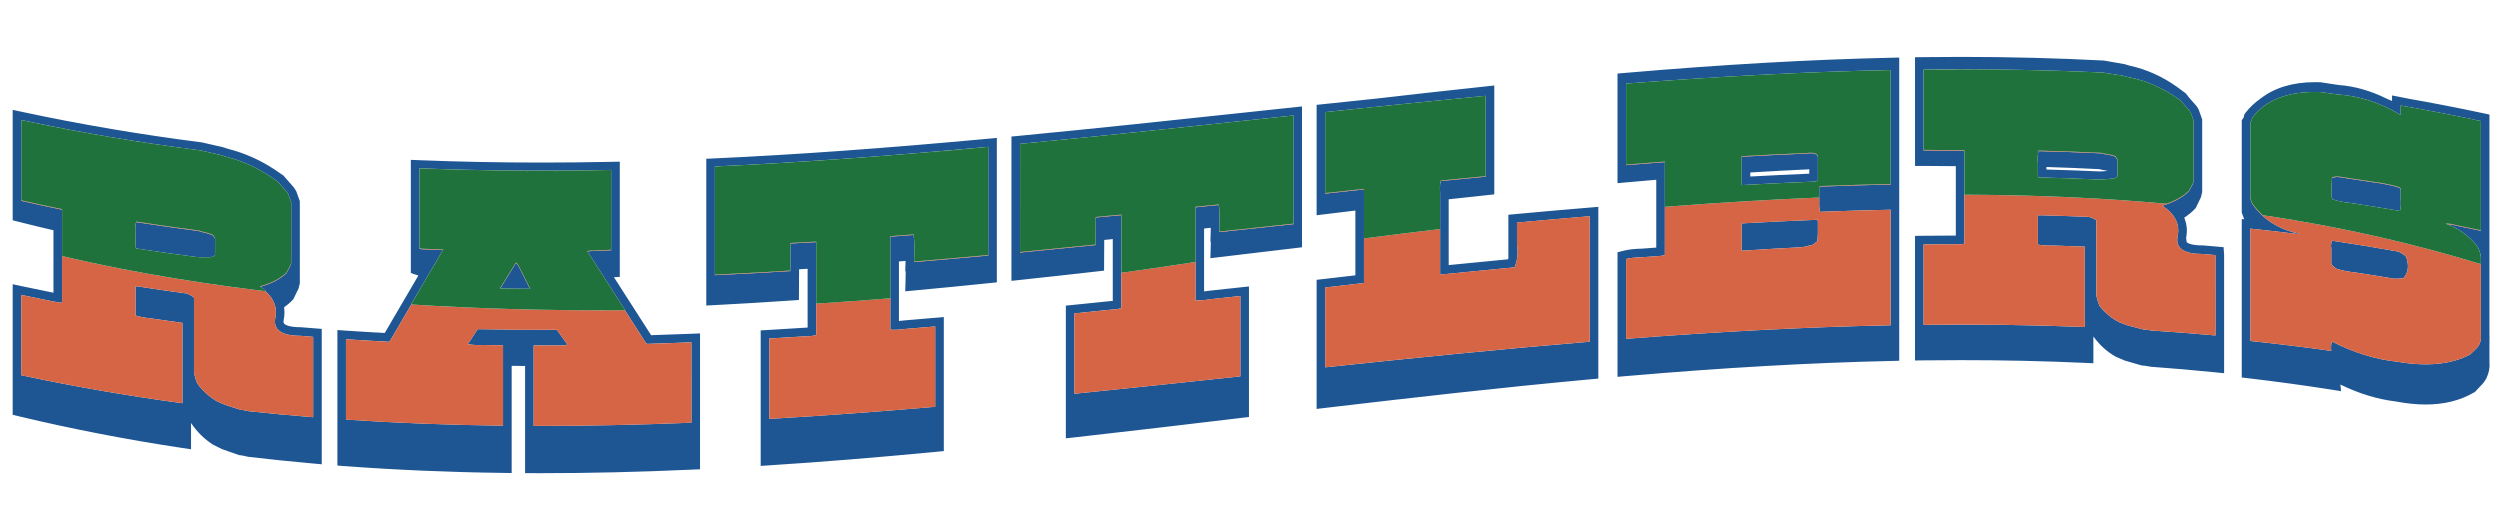 <?xml version="1.0" encoding="utf-8"?>
<!-- Generator: Adobe Illustrator 17.0.0, SVG Export Plug-In . SVG Version: 6.00 Build 0)  -->
<!DOCTYPE svg PUBLIC "-//W3C//DTD SVG 1.1//EN" "http://www.w3.org/Graphics/SVG/1.1/DTD/svg11.dtd">
<svg version="1.1" id="Layer_1" xmlns="http://www.w3.org/2000/svg" xmlns:xlink="http://www.w3.org/1999/xlink" x="0px" y="0px"
	 width="200px" height="42px" viewBox="0 0 200 42" style="enable-background:new 0 0 200 42;" xml:space="preserve">
<path id="color3" style="fill:#1E5593;" d="M176.306,19.636l-0.072-0.002c-0.909,0-1.21-0.179-1.297-0.255
	c-0.01-0.113-0.026-0.23-0.049-0.347c0-0.001,0-0.002,0-0.002c0.095-0.461,0.099-1.03-0.149-1.615
	c0.314-0.211,0.604-0.437,0.845-0.696l0.077-0.082l0.416-0.859l0.098-0.414v-0.772V9.743V9.551l-0.282-0.786l-0.177-0.29
	l-0.525-0.59l-0.339-0.425l-0.279-0.204c-1.153-0.892-2.384-1.52-3.684-1.876c-0.378-0.084-0.666-0.161-0.854-0.227l-0.048-0.016
	l-1.628-0.286l-0.074-0.009c-3.664-0.191-7.497-0.29-11.391-0.29c-1.004,0-2.008,0.006-3.012,0.019l-0.68,0.008v0.341v7.796v0.557
	l0.687,0.001c0.858,0.001,1.719,0.008,2.577,0.018v5.553c-0.861,0.001-1.723,0.007-2.584,0.016l-0.68,0.008v1.266v6.538v2.165
	l0.694-0.009c1.007-0.013,2.012-0.018,3.018-0.018c3.356,0,6.666,0.072,9.84,0.217l0.716,0.032v-2.144
	c0.49,0.68,1.088,1.223,1.776,1.612l0.035,0.019l0.721,0.304l1.349,0.39l0.222,0.014l0.496,0.085
	c1.731,0.126,3.451,0.274,5.111,0.442l0.749,0.075V27.59v-5.74v-1.442l-0.04-0.632L176.306,19.636z M177.24,26.837
	c-1.709-0.154-3.419-0.286-5.128-0.397c-0.145-0.025-0.289-0.047-0.435-0.069c-0.072-0.005-0.146-0.01-0.218-0.015
	c-0.417-0.109-0.834-0.219-1.251-0.325c-0.217-0.083-0.435-0.164-0.653-0.245c-0.617-0.314-1.142-0.745-1.576-1.297
	c-0.11-0.229-0.201-0.514-0.273-0.853c0-2.003,0-4.005,0-6.007c-0.145-0.118-0.345-0.211-0.599-0.278
	c-1.323-0.056-2.647-0.1-3.97-0.132c-0.037,0.013-0.073,0.026-0.109,0.039c0,0.771,0,1.541,0,2.311
	c0.362,0.064,0.816,0.091,1.36,0.078c0.797,0.025,1.595,0.053,2.393,0.085c0,2.142,0,4.286,0,6.429
	c-4.298-0.175-8.595-0.226-12.893-0.178c0-2.142,0-4.286,0-6.429c0.997-0.012,1.995-0.017,2.992-0.017
	c0.091-0.014,0.182-0.028,0.271-0.042c0-1.306,0-2.612,0-3.918c0-1.173,0-2.346,0-3.519c-1.088-0.015-2.176-0.024-3.264-0.025
	c0-0.014,0-0.027,0-0.041c0-2.13,0-4.259,0-6.388c0-0.013,0-0.027,0-0.041c4.787-0.053,9.574,0.017,14.361,0.243
	c0.128,0.019,0.255,0.04,0.382,0.06c0.398,0.061,0.798,0.124,1.196,0.188c0.218,0.068,0.526,0.141,0.925,0.22
	c1.196,0.294,2.34,0.819,3.427,1.573c0.073,0.047,0.146,0.095,0.218,0.142c0.254,0.285,0.509,0.571,0.762,0.858
	c0.037,0.059,0.073,0.118,0.109,0.177c0.072,0.202,0.146,0.404,0.218,0.606c0,0.013,0,0.027,0,0.041c0,1.597,0,3.194,0,4.791
	c0,0.014,0,0.027,0,0.041c-0.017,0.068-0.036,0.137-0.055,0.205c-0.108,0.202-0.218,0.403-0.326,0.605
	c-0.509,0.491-1.216,0.871-2.122,1.144c1.015,0.66,1.426,1.475,1.23,2.436c-0.194,0.963,0.483,1.431,2.033,1.428
	c0.332,0.028,0.662,0.058,0.993,0.087C177.24,22.551,177.24,24.693,177.24,26.837z M22.727,25.887
	c-0.05-0.062-0.059-0.173-0.026-0.331c0.058-0.287,0.079-0.618,0.028-0.971c0.243-0.175,0.468-0.362,0.664-0.571l0.077-0.083
	l0.417-0.857l0.099-0.415v-1.525V17.04v-0.945l-0.282-0.787l-0.177-0.289L22.67,14.04l-0.277-0.188
	c-1.141-0.813-2.362-1.419-3.657-1.808c-0.37-0.094-0.656-0.179-0.852-0.252l-0.045-0.017l-1.235-0.279l-0.381-0.091l-0.073-0.014
	c-4.869-0.619-9.682-1.435-14.304-2.424L1.014,8.789v0.104v7.724v1.006l0.536,0.135c0.909,0.23,1.819,0.452,2.727,0.664v4.995
	c-0.81-0.16-1.621-0.327-2.432-0.501l-0.831-0.178v1.71v6.125v2.612l0.543,0.13c4.189,1.002,8.544,1.845,12.945,2.51l0.78,0.117
	v-2.102c0.482,0.711,1.069,1.289,1.744,1.722l0.031,0.019l0.722,0.356l1.352,0.473l0.177,0.022l0.044,0.001l0.5,0.111
	c1.682,0.199,3.413,0.378,5.145,0.532l0.743,0.066v-3.021v-5.687v-2.123l-1.687-0.134C23.019,26.179,22.768,25.935,22.727,25.887z
	 M25.053,26.948c0,2.144,0,4.286,0,6.429c-1.709-0.136-3.418-0.294-5.127-0.476c-0.144-0.029-0.29-0.06-0.435-0.089
	c-0.073-0.008-0.146-0.016-0.218-0.023c-0.417-0.13-0.833-0.262-1.251-0.394c-0.217-0.096-0.435-0.191-0.653-0.287
	c-0.616-0.354-1.142-0.826-1.577-1.415c-0.109-0.237-0.2-0.529-0.273-0.876c0-2.002,0-4.005,0-6.007
	c-0.145-0.132-0.345-0.241-0.599-0.332c-1.323-0.177-2.647-0.368-3.971-0.576c-0.037,0.01-0.073,0.018-0.109,0.026
	c0,0.771,0,1.54,0,2.311c0.362,0.113,0.816,0.196,1.36,0.25c0.798,0.119,1.596,0.232,2.394,0.341c0,2.143,0,4.285,0,6.428
	c-4.297-0.582-8.595-1.32-12.893-2.24c0-2.144,0-4.286,0-6.429c0.997,0.214,1.995,0.417,2.993,0.611
	c0.09,0.003,0.181,0.008,0.272,0.011c0-1.243,0-2.487,0-3.731c0-1.235,0-2.47,0-3.706c-1.088-0.224-2.176-0.459-3.264-0.706
	c0-0.014,0-0.027,0-0.041c0-2.129,0-4.259,0-6.388c0-0.013,0-0.027,0-0.04c4.788,1.025,9.575,1.825,14.362,2.434
	c0.126,0.03,0.253,0.06,0.38,0.09c0.399,0.092,0.798,0.183,1.197,0.272c0.217,0.082,0.525,0.174,0.925,0.275
	c1.197,0.359,2.339,0.926,3.427,1.702c0.073,0.049,0.145,0.098,0.218,0.146c0.254,0.29,0.508,0.579,0.761,0.868
	c0.037,0.06,0.073,0.119,0.109,0.179c0.072,0.202,0.145,0.405,0.217,0.607c0,0.014,0,0.027,0,0.041c0,1.597,0,3.193,0,4.791
	c0,0.013,0,0.027,0,0.04c-0.018,0.068-0.036,0.137-0.055,0.205c-0.108,0.201-0.217,0.401-0.326,0.601
	c-0.5,0.48-1.197,0.843-2.085,1.087c0.169,0.118,0.321,0.241,0.456,0.367c-0.017-0.002-0.033-0.004-0.05-0.006
	c0.685,0.613,0.952,1.317,0.789,2.12c-0.195,0.956,0.483,1.449,2.033,1.447C24.392,26.894,24.723,26.922,25.053,26.948z
	 M168.25,12.316c-0.054-0.016-0.107-0.033-0.162-0.049c-1.669-0.078-3.337-0.136-5.005-0.177c-0.036,0.123-0.058,0.265-0.067,0.423
	c-0.007,0.153-0.004,0.317,0.013,0.501c0,0.014,0,0.027,0,0.041c0,0.336,0,0.673,0,1.01c0.019,0.043,0.036,0.085,0.055,0.128
	c1.577,0.039,3.154,0.093,4.732,0.164c0.255,0.011,0.545-0.003,0.872-0.043c0.108-0.009,0.217-0.017,0.326-0.026
	c0.144-0.021,0.271-0.084,0.381-0.19c0-0.435,0-0.869,0-1.304c-0.055-0.087-0.109-0.174-0.163-0.26
	C168.976,12.435,168.65,12.363,168.25,12.316z M168.601,13.671c-0.223,0.027-0.427,0.042-0.611,0.042l-0.144-0.003
	c-1.361-0.061-2.749-0.11-4.132-0.148V13.36c1.432,0.043,2.861,0.102,4.257,0.173l0.141,0.047l0.059,0.008
	c0.164,0.021,0.303,0.052,0.436,0.083L168.601,13.671z M186.503,19.877c-0.037-0.229-0.018-0.436,0.054-0.622
	c1.777,0.265,3.555,0.556,5.331,0.877c0.255,0.128,0.453,0.26,0.599,0.398c0.254,0.717,0.182,1.293-0.218,1.727
	c-0.29,0.033-0.544,0.045-0.761,0.036c-0.998-0.17-1.996-0.33-2.993-0.482c-0.652-0.071-1.197-0.179-1.632-0.325
	c-0.182-0.138-0.308-0.254-0.38-0.348C186.503,20.718,186.503,20.297,186.503,19.877z M144.178,19.776
	c-1.614,0.082-3.227,0.176-4.842,0.281c0-0.729,0-1.457,0-2.185c2.013-0.113,4.026-0.21,6.039-0.288
	c0.019,0.041,0.036,0.083,0.055,0.124c0,0.308,0,0.616,0,0.924c0,0.253-0.019,0.477-0.055,0.674
	c-0.108,0.089-0.218,0.177-0.327,0.265c-0.199,0.05-0.398,0.101-0.599,0.15C144.358,19.74,144.269,19.758,144.178,19.776z
	 M121.294,17.121l-0.625,0.058v1.07v1.425v0.956c-0.007,0.038-0.005,0.075-0.014,0.112c-1.587,0.15-3.173,0.306-4.759,0.465
	l-0.002-5.263c1.024-0.112,3.649-0.394,3.649-0.394v-0.792v-7.81V6.84l-0.753,0.081c-3.006,0.319-5.983,0.655-8.662,0.964
	c-1.506,0.156-2.92,0.305-4.184,0.438l-0.615,0.065v0.058v7.809v0.964l3.101-0.376v5.184l-3.101,0.358v1.67v6.094v2.564l0.761-0.09
	c6.66-0.786,13.83-1.606,21.147-2.28l0.63-0.058v-2.314V17.547v-0.998l-0.743,0.061C125.179,16.771,123.236,16.942,121.294,17.121z
	 M127.178,27.338c-7.054,0.584-14.107,1.301-21.161,2.048c0-2.129,0-4.258,0-6.387c1.033-0.119,2.066-0.239,3.101-0.357
	c0-1.188,0-2.376,0-3.565c0-1.308,0-2.616,0-3.925c-1.034,0.112-2.067,0.224-3.101,0.337c0-0.014,0-0.027,0-0.041
	c0-2.147,0-4.293,0-6.44c0-0.013,0-0.027,0-0.04c4.279-0.453,8.559-0.895,12.839-1.303c0,0.013,0,0.027,0,0.04
	c0,2.13,0,4.259,0,6.388c0,0.013,0,0.027,0,0.04c-1.197,0.115-2.395,0.232-3.591,0.35c-0.036,0.128-0.058,0.273-0.067,0.432
	c-0.007,0.154-0.004,0.318,0.013,0.5c0,0.013,0,0.027,0,0.04c0,0.957,0,1.913,0,2.87c0,1.214,0,2.429,0,3.643
	c1.985-0.201,3.971-0.396,5.956-0.583c0.236-0.574,0.3-1.165,0.191-1.771c0-0.602,0-1.204,0-1.807
	c1.939-0.178,3.88-0.349,5.82-0.509C127.178,20.644,127.178,23.991,127.178,27.338z M130.034,5.83L129.4,5.885v0.206v7.863v0.699
	c0,0,2.314-0.206,3.101-0.273v5.427l-1.177,0.086c-0.565,0.012-1.023,0.064-1.402,0.158l-0.521,0.129v1.417v6.251v2.299l0.741-0.064
	c7.727-0.667,14.637-1.061,21.122-1.206l0.674-0.015v-2.167v-9.676v-0.715v-0.229v-0.641V4.943V4.604l-0.702,0.016
	C144.72,4.768,137.784,5.163,130.034,5.83z M151.25,5.645c0,3.025,0,6.051,0,9.077c0,0.014,0,0.027,0,0.041
	c-1.813,0.037-3.627,0.09-5.44,0.158c-0.091,0.018-0.182,0.035-0.272,0.052c0,0.277,0,0.553,0,0.829c0,0.228,0,0.455,0,0.683
	c0.018,0.154,0.036,0.308,0.055,0.46c1.886-0.072,3.772-0.128,5.657-0.167c0,3.081,0,6.163,0,9.244
	c-7.054,0.142-14.108,0.538-21.162,1.083c0-2.129,0-4.258,0-6.387c0.326-0.081,0.743-0.126,1.251-0.137
	c0.508-0.038,1.017-0.075,1.524-0.111c0.108-0.022,0.218-0.044,0.325-0.065c0-1.286,0-2.573,0-3.859c0-1.193,0-2.385,0-3.578
	c-1.033,0.077-2.067,0.157-3.101,0.24c0-0.013,0-0.027,0-0.04c0-2.147,0-4.294,0-6.44c0-0.013,0-0.027,0-0.041
	c7.054-0.544,14.108-0.94,21.162-1.083C151.25,5.618,151.25,5.632,151.25,5.645z M41.441,21.207c0.319,0.634,0.64,1.265,0.959,1.897
	c-0.791-0.006-1.584-0.015-2.376-0.029c0.418-0.679,0.835-1.358,1.253-2.037C41.333,21.095,41.387,21.151,41.441,21.207z
	 M145.43,14.391c0-0.575,0-1.149,0-1.724c0.036-0.331-0.255-0.46-0.871-0.385c-1.74,0.072-3.482,0.158-5.223,0.255
	c0,0.756,0,1.513,0,2.269c1.94-0.108,3.881-0.202,5.821-0.279C145.266,14.523,145.356,14.477,145.43,14.391z M144.741,13.896
	c-1.531,0.063-3.113,0.138-4.717,0.225v-0.323c1.521-0.092,3.049-0.174,4.617-0.249c0.034-0.005,0.067-0.009,0.1-0.011V13.896z
	 M81.538,10.864l-0.623,0.06v0.35v9.688v1.505l0.753-0.08c2.014-0.214,4.028-0.438,6.043-0.667l0.614-0.07l0.014-2.455l0.682-0.07
	v4.954c-0.017,0.001-0.1,0-0.1,0l-3.654,0.371v1.907v5.903v2.807l0.756-0.084c4.426-0.496,8.853-1.023,13.279-1.551l0.615-0.073
	v-2.631v-6.081v-1.731l-3.137,0.337c-0.162,0.026-0.314,0.047-0.454,0.061v-5.032l0.537-0.06c-0.002,0.104-0.004,0.208-0.008,0.326
	l-0.024,0.789l0.034-0.003c-0.003,0.138-0.006,0.282-0.01,0.442l-0.024,0.88l7.329-0.873v-1.229V8.586V8.514l-4.164,0.445
	C93.945,9.606,87.69,10.275,81.538,10.864z M103.473,9.279c0,2.871,0,5.743,0,8.615c0,0.013,0,0.027,0,0.04
	c-1.977,0.211-3.953,0.423-5.93,0.634c0-0.015,0-0.026,0.001-0.041c0,0-0.001,0-0.001,0c0.009-0.292,0.014-0.555,0.017-0.791
	c0.006-0.693-0.018-1.141-0.071-1.337c-0.617,0.062-1.233,0.125-1.85,0.186c0,1.458,0,2.915,0,4.373c0,1.021,0,2.043,0,3.064
	c0.326,0.021,0.743-0.01,1.251-0.092c0.779-0.083,1.56-0.166,2.339-0.25c0,2.142,0,4.286,0,6.429
	c-4.424,0.473-8.85,0.945-13.274,1.39c0-2.143,0-4.286,0-6.43c0.997-0.099,1.995-0.201,2.992-0.304
	c0.218,0.007,0.471-0.034,0.761-0.12c0-0.941,0-1.882,0-2.822c0-1.538,0-3.076,0-4.614c-0.685,0.064-1.369,0.127-2.053,0.19
	c-0.005,0.736-0.009,1.472-0.014,2.207c-2.013,0.206-4.026,0.406-6.039,0.597c0-0.013,0-0.027,0-0.04c0-2.871,0-5.743,0-8.615
	c0-0.013,0-0.027,0-0.04c7.29-0.697,14.579-1.493,21.869-2.27C103.473,9.252,103.473,9.265,103.473,9.279z M192.052,15.875
	c0.017,0.2,0.02,0.38,0.012,0.545c-0.009,0.171-0.031,0.323-0.067,0.456c-1.323-0.229-2.648-0.442-3.972-0.641
	c-0.544-0.053-1.016-0.149-1.414-0.29c-0.036-0.074-0.071-0.149-0.107-0.222c0.017-0.503,0.035-1.006,0.052-1.509
	c0.145-0.022,0.29-0.043,0.436-0.065c0.942,0.136,1.886,0.279,2.828,0.429c0.871,0.112,1.578,0.259,2.122,0.438
	c0.036,0.034,0.073,0.068,0.109,0.103c0,0.238,0,0.477,0,0.716C192.052,15.847,192.052,15.861,192.052,15.875z M198.614,9.049
	c-1.974-0.422-3.99-0.812-6-1.166c-0.148-0.029-0.297-0.063-0.445-0.091l-0.806-0.156v0.026v0.416
	c-0.147-0.072-0.297-0.127-0.445-0.193c-1.261-0.621-2.549-0.996-3.828-1.084c-0.456-0.072-0.91-0.144-1.433-0.219
	c-0.155-0.005-0.308-0.009-0.457-0.009c-1.784,0-3.237,0.446-4.354,1.311c-0.455,0.317-0.861,0.691-1.202,1.136l-0.092,0.121
	l-0.033,0.148c-0.023,0.11-0.052,0.152-0.055,0.157l-0.124,0.177v0.2v6.246v0.942l0.196,0.531c-0.114-0.012-0.196-0.021-0.196-0.021
	v1.11v9.264V30.2l0.615,0.072c2.173,0.255,4.344,0.552,6.45,0.882l0.881,0.139l-0.055-0.528c1.485,0.724,2.979,1.178,4.431,1.352
	c0.847,0.163,1.653,0.244,2.396,0.244c1.476,0,2.773-0.324,3.861-0.963l0.085-0.05l0.372-0.397c0.241-0.233,0.413-0.451,0.538-0.694
	c0.203-0.433,0.284-0.856,0.242-1.259v-1.841c0.01-0.115,0.014-0.229,0-0.339v-4.75v-1.44v-0.024v-1.291v-10V9.166L198.614,9.049z
	 M198.471,9.722c0,2.899,0,5.799,0,8.699c0,0.014,0,0.027,0,0.041c-0.689-0.148-1.378-0.291-2.066-0.429
	c-0.176-0.058-0.393-0.077-0.617-0.089c0.915,0.34,1.703,0.907,2.357,1.709c0.181,0.263,0.289,0.566,0.326,0.91
	c0,0.013,0,0.027,0,0.041c0,0.175,0,0.35,0,0.525c0,1.912,0,3.823,0,5.736c0.036,0.23-0.019,0.486-0.163,0.763
	c-0.072,0.125-0.199,0.267-0.381,0.424c-0.109,0.103-0.218,0.206-0.326,0.31c-1.523,0.804-3.465,0.98-5.821,0.575
	c-1.74-0.186-3.481-0.725-5.223-1.614c-0.072,0.187-0.091,0.435-0.054,0.75c-2.158-0.305-4.316-0.567-6.475-0.794
	c0-2.997,0-5.994,0-8.991c1.251,0.131,2.503,0.275,3.754,0.431c0.073-0.005,0.146-0.01,0.218-0.014
	c-1.632-0.318-2.901-1.102-3.809-2.375c-0.055-0.132-0.108-0.263-0.163-0.395c0-0.014,0-0.027,0-0.041c0-2.017,0-4.034,0-6.052
	c0-0.013,0-0.027,0-0.04c0.072-0.104,0.127-0.239,0.163-0.403c1.088-1.424,2.901-2.125,5.44-2.034
	c0.453,0.061,0.907,0.125,1.36,0.19c1.74,0.11,3.427,0.658,5.06,1.642c0-0.239,0-0.477,0-0.716c0-0.013,0-0.027,0-0.04
	c2.139,0.371,4.279,0.784,6.419,1.242C198.471,9.695,198.471,9.708,198.471,9.722z M52.09,26.815
	c-0.992-1.54-1.985-3.089-2.977-4.64c0.258-0.012,0.47-0.022,0.47-0.022V20.68v-7.165v-0.582l-0.701,0.014
	c-1.89,0.039-3.773,0.058-5.597,0.058c-3.306,0-6.57-0.063-9.703-0.188l-0.715-0.028v0.564v7.044v1.441l0.602,0.206
	c-0.896,1.534-1.793,3.069-2.689,4.593c-1.018-0.054-2.037-0.113-3.055-0.183l-0.733-0.049v2.133v5.675v3.031l0.641,0.048
	c4.049,0.302,8.29,0.485,12.605,0.54l0.696,0.01v-3.093v-5.481c0.357,0.003,0.715,0.005,1.073,0.008v5.481v3.095l1.314,0.002
	c3.824,0,7.869-0.095,12.023-0.283l0.659-0.029v-3.063v-5.642v-2.164l-0.715,0.029C54.22,26.744,53.155,26.782,52.09,26.815z
	 M55.314,33.817c-4.207,0.17-8.414,0.262-12.621,0.253c0-2.143,0-4.287,0-6.43c0.852,0.002,1.705,0,2.557-0.006
	c0.072-0.028,0.108-0.07,0.108-0.126c-0.272-0.377-0.544-0.753-0.816-1.13c-2.103,0.01-4.207-0.004-6.311-0.046
	c-0.073,0.096-0.145,0.192-0.218,0.289c-0.036,0.083-0.108,0.193-0.218,0.331c-0.018,0.042-0.036,0.083-0.054,0.125
	c-0.108,0.151-0.217,0.304-0.327,0.454c0.327,0.064,0.744,0.087,1.252,0.068c0.526,0.009,1.052,0.018,1.577,0.023
	c0,2.144,0,4.286,0,6.429c-4.188-0.049-8.378-0.203-12.566-0.483c0-2.142,0-4.286,0-6.43c1.16,0.079,2.321,0.146,3.482,0.205
	c0.582-0.989,1.165-1.991,1.747-2.985c-0.008,0-0.016-0.001-0.023-0.001c0.85-1.451,1.7-2.898,2.551-4.358
	c-0.573-0.018-1.146-0.038-1.718-0.061c-0.054-0.016-0.108-0.032-0.163-0.049c0-0.013,0-0.027,0-0.04c0-2.116,0-4.231,0-6.347
	c0-0.013,0-0.027,0-0.04c5.114,0.204,10.228,0.234,15.341,0.131c0,0.013,0,0.027,0,0.04c0,2.115,0,4.23,0,6.346
	c0,0.014,0,0.027,0,0.041c-0.58,0.025-1.161,0.05-1.741,0.072c-0.047,0.013-0.094,0.026-0.142,0.039
	c1.003,1.57,2.005,3.127,3.007,4.687c-0.009,0-0.017,0-0.026,0c0.559,0.87,1.118,1.746,1.676,2.613
	c0.036,0.026,0.073,0.054,0.109,0.08c1.179-0.035,2.358-0.076,3.536-0.125C55.314,29.531,55.314,31.674,55.314,33.817z
	 M17.043,18.835c0.054,0.09,0.108,0.181,0.163,0.271c0,0.434,0,0.869,0,1.304c-0.109,0.099-0.236,0.154-0.381,0.164
	c-0.109,0.001-0.218,0.001-0.327,0.001c-0.326,0.016-0.616,0.006-0.87-0.026c-1.578-0.205-3.155-0.43-4.733-0.677
	c-0.018-0.045-0.036-0.09-0.054-0.135c0-0.337,0-0.673,0-1.009c0-0.014,0-0.027,0-0.041c-0.017-0.186-0.02-0.351-0.013-0.503
	c0.009-0.157,0.031-0.296,0.067-0.414c1.669,0.261,3.337,0.499,5.005,0.712c0.054,0.021,0.109,0.042,0.164,0.063
	C16.462,18.623,16.789,18.719,17.043,18.835z M57.159,12.671l-0.656,0.03v0.554v9.478v1.709l0.719-0.037
	c1.979-0.102,4.014-0.224,6.05-0.364l0.641-0.044l0.014-2.455c0.227-0.014,0.455-0.027,0.682-0.041v4.709
	c-0.003,0-0.074-0.003-0.074-0.003l-0.044,0.003c-0.996,0.065-1.992,0.127-2.988,0.184l-0.648,0.037v2.135v5.672v3.035l0.728-0.049
	c4.169-0.268,8.517-0.62,13.293-1.077l0.629-0.061v-2.912v-5.796v-2.013c0,0-2.304,0.196-3.121,0.264
	c-0.168,0.023-0.325,0.04-0.469,0.052v-4.764c0.177-0.015,0.353-0.029,0.53-0.045c-0.001,0.024-0.001,0.045-0.001,0.069l-0.025,0.77
	l0.039-0.003c-0.003,0.216-0.007,0.455-0.014,0.738l-0.025,0.858l0.768-0.071c1.979-0.184,3.957-0.378,5.936-0.581l0.624-0.064
	v-1.519v-9.674v-0.362l-0.751,0.069C70.693,11.87,63.753,12.368,57.159,12.671z M79.06,11.788c0,2.871,0,5.743,0,8.615
	c0,0.014,0,0.027,0,0.041c-1.977,0.182-3.953,0.357-5.93,0.521c0-0.015,0-0.026,0.001-0.041c0,0-0.001,0-0.001,0
	c0.009-0.292,0.014-0.555,0.017-0.791c0.006-0.693-0.018-1.142-0.071-1.339c-0.616,0.048-1.233,0.094-1.849,0.139
	c0,1.643,0,3.286,0,4.929c0,0.836,0,1.672,0,2.508c0.326,0.03,0.743,0.011,1.251-0.059c0.78-0.064,1.56-0.13,2.339-0.196
	c0,2.143,0,4.286,0,6.429c-4.424,0.38-8.85,0.711-13.274,0.966c0-2.144,0-4.286,0-6.429c0.997-0.058,1.995-0.119,2.992-0.184
	c0.217,0.014,0.471-0.017,0.762-0.092c0-0.839,0-1.678,0-2.518c0-1.64,0-3.28,0-4.919c-0.685,0.039-1.369,0.076-2.054,0.111
	c-0.005,0.735-0.009,1.471-0.014,2.207c-2.013,0.125-4.025,0.234-6.038,0.327c0-0.013,0-0.027,0-0.04c0-2.871,0-5.743,0-8.615
	c0-0.013,0-0.027,0-0.04c7.29-0.336,14.58-0.898,21.869-1.571C79.06,11.761,79.06,11.775,79.06,11.788z"/>
<path id="color2" style="fill:#D56545;" d="M133.188,12.969c-1.033,0.077-2.067,0.157-3.101,0.24c0-0.013,0-0.027,0-0.04
	c1.033-0.083,2.067-0.164,3.101-0.24C133.188,12.942,133.188,12.955,133.188,12.969z M145.593,16.945
	c1.886-0.072,3.772-0.128,5.657-0.167c0,3.081,0,6.163,0,9.244c-7.054,0.142-14.108,0.538-21.162,1.083c0-2.129,0-4.258,0-6.387
	c0.326-0.081,0.743-0.126,1.251-0.137c0.508-0.038,1.017-0.075,1.524-0.111c0.108-0.022,0.218-0.044,0.325-0.065
	c0-1.286,0-2.573,0-3.859c4.37-0.34,8.48-0.585,12.35-0.744c0,0.228,0,0.455,0,0.683C145.556,16.639,145.574,16.792,145.593,16.945z
	 M145.43,17.708c-0.019-0.042-0.036-0.083-0.055-0.124c-2.013,0.079-4.026,0.175-6.039,0.288c0,0.727,0,1.456,0,2.185
	c1.614-0.105,3.228-0.198,4.842-0.281c0.091-0.018,0.181-0.036,0.272-0.054c0.2-0.05,0.399-0.101,0.599-0.15
	c0.109-0.088,0.219-0.176,0.327-0.265c0.036-0.197,0.055-0.421,0.055-0.674C145.43,18.324,145.43,18.016,145.43,17.708z
	 M121.357,19.612c0.108,0.606,0.045,1.197-0.191,1.771c-1.985,0.188-3.971,0.382-5.956,0.583c0-1.214,0-2.428,0-3.643
	c-1.984,0.234-4.018,0.486-6.093,0.753c0,1.188,0,2.376,0,3.565c-1.034,0.118-2.067,0.238-3.101,0.357c0,2.129,0,4.258,0,6.387
	c7.054-0.747,14.107-1.464,21.161-2.048c0-3.347,0-6.694,0-10.042c-1.94,0.16-3.881,0.331-5.82,0.509
	C121.357,18.408,121.357,19.011,121.357,19.612z M97.543,18.568c1.976-0.21,3.953-0.423,5.93-0.634c0-0.013,0-0.027,0-0.04
	c-1.976,0.21-3.953,0.422-5.929,0.634C97.543,18.542,97.544,18.553,97.543,18.568z M47.154,20.094
	c0.58-0.022,1.161-0.046,1.741-0.072c0-0.014,0-0.027,0-0.041c-0.58,0.026-1.161,0.05-1.741,0.072
	c-0.054,0.015-0.109,0.03-0.164,0.045c0.007,0.011,0.015,0.023,0.022,0.034C47.06,20.119,47.107,20.107,47.154,20.094z
	 M87.656,17.399c0.684-0.063,1.369-0.126,2.053-0.19c0-0.013,0-0.027,0-0.04c-0.685,0.064-1.369,0.127-2.053,0.19
	c-0.005,0.736-0.009,1.472-0.014,2.207c-2.013,0.205-4.026,0.405-6.039,0.598c0,0.013,0,0.027,0,0.04
	c2.013-0.191,4.025-0.392,6.039-0.597C87.646,18.871,87.651,18.135,87.656,17.399z M41.278,21.038
	c0.055,0.057,0.109,0.113,0.163,0.169c0.319,0.634,0.64,1.265,0.959,1.897c0.007,0,0.014,0,0.02,0
	c-0.326-0.646-0.653-1.291-0.979-1.938c-0.054-0.057-0.108-0.113-0.163-0.169c-0.426,0.693-0.852,1.386-1.278,2.077
	c0.008,0,0.017,0,0.025,0C40.443,22.397,40.86,21.718,41.278,21.038z M95.639,24.023c0-1.021,0-2.043,0-3.064
	c-0.485,0.073-0.966,0.144-1.456,0.218c-1.51,0.229-2.998,0.442-4.475,0.647c0,0.941,0,1.882,0,2.822
	c-0.29,0.086-0.544,0.127-0.761,0.12c-0.997,0.103-1.995,0.205-2.992,0.304c0,2.144,0,4.286,0,6.43
	c4.424-0.444,8.85-0.917,13.274-1.39c0-2.143,0-4.286,0-6.429c-0.779,0.084-1.56,0.167-2.339,0.25
	C96.382,24.013,95.965,24.043,95.639,24.023z M109.117,15.112c-1.034,0.111-2.067,0.223-3.101,0.336c0,0.014,0,0.027,0,0.041
	c1.033-0.113,2.066-0.225,3.101-0.337C109.117,15.139,109.117,15.126,109.117,15.112z M35.435,20
	c0.008-0.013,0.016-0.026,0.023-0.04c-0.581-0.018-1.161-0.039-1.742-0.061c-0.054-0.016-0.108-0.033-0.163-0.048
	c0,0.013,0,0.027,0,0.04c0.054,0.017,0.109,0.033,0.163,0.049C34.289,19.962,34.862,19.982,35.435,20z M118.855,14.133
	c0-0.013,0-0.027,0-0.04c-1.197,0.114-2.395,0.231-3.591,0.35c-0.039,0.138-0.06,0.297-0.067,0.472
	c0.009-0.159,0.031-0.304,0.067-0.432C116.461,14.364,117.658,14.248,118.855,14.133z M51.669,27.433
	c-0.559-0.867-1.117-1.744-1.676-2.613c-6.266,0.044-11.965-0.137-17.086-0.46c-0.582,0.994-1.165,1.996-1.747,2.985
	c-1.161-0.059-2.321-0.126-3.482-0.205c0,2.144,0,4.287,0,6.43c4.188,0.28,8.378,0.435,12.566,0.483c0-2.142,0-4.285,0-6.429
	c-0.525-0.006-1.051-0.015-1.577-0.023c-0.508,0.018-0.925-0.004-1.252-0.068c0.109-0.15,0.218-0.303,0.327-0.454
	c0.018-0.042,0.036-0.083,0.054-0.125c0.109-0.138,0.182-0.248,0.218-0.331c0.073-0.097,0.145-0.193,0.218-0.289
	c2.104,0.042,4.207,0.056,6.311,0.046c0.272,0.377,0.544,0.753,0.816,1.13c0,0.056-0.036,0.098-0.108,0.126
	c-0.852,0.006-1.705,0.008-2.557,0.006c0,2.143,0,4.286,0,6.43c4.207,0.009,8.415-0.083,12.621-0.253c0-2.144,0-4.286,0-6.43
	c-1.179,0.049-2.358,0.09-3.536,0.125C51.742,27.486,51.705,27.459,51.669,27.433z M97.56,17.736
	c0.007-0.718-0.017-1.178-0.071-1.378c-0.617,0.063-1.233,0.125-1.85,0.187c0,0.013,0,0.027,0,0.04
	c0.616-0.061,1.233-0.124,1.85-0.186C97.542,16.595,97.565,17.043,97.56,17.736z M186.557,14.213
	c0.145-0.022,0.29-0.043,0.436-0.065c0.942,0.136,1.886,0.279,2.828,0.429c0.871,0.112,1.578,0.259,2.122,0.438
	c0.036,0.034,0.073,0.068,0.109,0.103c0-0.013,0-0.027,0-0.04c-0.036-0.035-0.073-0.069-0.109-0.104
	c-0.544-0.178-1.251-0.325-2.122-0.437c-0.942-0.151-1.886-0.294-2.828-0.43c-0.146,0.021-0.291,0.043-0.436,0.065
	c-0.017,0.516-0.036,1.031-0.054,1.547c0,0.001,0.001,0.002,0.001,0.003C186.521,15.219,186.54,14.716,186.557,14.213z
	 M63.243,19.48c0.684-0.036,1.369-0.073,2.054-0.111c0-0.013,0-0.027,0-0.04c-0.685,0.038-1.369,0.076-2.054,0.111
	c-0.005,0.735-0.009,1.471-0.014,2.207c-2.013,0.124-4.025,0.234-6.038,0.327c0,0.013,0,0.027,0,0.04
	c2.013-0.093,4.025-0.202,6.038-0.327C63.234,20.951,63.238,20.215,63.243,19.48z M196.404,17.992
	c-0.218-0.071-0.473-0.108-0.763-0.109c0.05,0.017,0.096,0.043,0.146,0.061c0.224,0.012,0.441,0.03,0.617,0.089
	c0.688,0.138,1.377,0.281,2.066,0.429c0-0.014,0-0.027,0-0.041C197.781,18.273,197.093,18.13,196.404,17.992z M4.966,16.734
	c-1.088-0.224-2.176-0.459-3.264-0.706c0,0.014,0,0.027,0,0.041c1.088,0.247,2.176,0.482,3.264,0.706
	C4.966,16.761,4.966,16.747,4.966,16.734z M71.227,26.37c0-0.836,0-1.672,0-2.508c-2.016,0.163-3.996,0.307-5.93,0.426
	c0,0.839,0,1.678,0,2.518c-0.291,0.075-0.544,0.105-0.762,0.092c-0.998,0.064-1.995,0.126-2.992,0.184c0,2.142,0,4.285,0,6.429
	c4.424-0.255,8.85-0.586,13.274-0.966c0-2.142,0-4.286,0-6.429c-0.78,0.066-1.56,0.132-2.339,0.196
	C71.97,26.381,71.553,26.4,71.227,26.37z M181.015,17.215c6.747,0.997,12.384,2.372,17.456,3.913c0,1.912,0,3.823,0,5.736
	c0.036,0.23-0.019,0.486-0.163,0.763c-0.072,0.125-0.199,0.267-0.381,0.424c-0.109,0.103-0.218,0.206-0.326,0.31
	c-1.523,0.804-3.465,0.98-5.821,0.575c-1.74-0.186-3.481-0.725-5.223-1.614c-0.072,0.187-0.091,0.435-0.054,0.75
	c-2.158-0.305-4.316-0.567-6.475-0.794c0-2.997,0-5.994,0-8.991c1.251,0.131,2.503,0.275,3.754,0.431
	c0.073-0.005,0.146-0.01,0.218-0.014c-1.632-0.318-2.901-1.102-3.809-2.375c-0.055-0.132-0.108-0.263-0.163-0.395
	c0-0.014,0-0.027,0-0.041c0.055,0.132,0.108,0.264,0.163,0.396C180.438,16.635,180.714,16.941,181.015,17.215z M186.503,19.877
	c0,0.42,0,0.84,0,1.261c0.072,0.094,0.198,0.21,0.38,0.348c0.435,0.146,0.979,0.253,1.632,0.325
	c0.997,0.152,1.995,0.312,2.993,0.482c0.217,0.009,0.471-0.003,0.761-0.036c0.399-0.434,0.472-1.01,0.218-1.727
	c-0.145-0.138-0.344-0.271-0.599-0.398c-1.776-0.321-3.554-0.612-5.331-0.877C186.484,19.441,186.466,19.648,186.503,19.877z
	 M145.538,14.933c0,0.013,0,0.027,0,0.04c0.091-0.017,0.182-0.034,0.272-0.052c1.813-0.068,3.626-0.122,5.44-0.158
	c0-0.014,0-0.027,0-0.041c-1.813,0.037-3.627,0.09-5.44,0.158C145.72,14.898,145.629,14.916,145.538,14.933z M192.052,15.875
	c0.017,0.2,0.02,0.38,0.012,0.545c0.01-0.175,0.006-0.37-0.012-0.585C192.052,15.847,192.052,15.861,192.052,15.875z M22.918,21.851
	c0.109-0.2,0.218-0.4,0.326-0.601c0.019-0.068,0.037-0.137,0.055-0.205c0-0.013,0-0.027,0-0.04
	c-0.018,0.068-0.036,0.137-0.055,0.205c-0.108,0.2-0.217,0.401-0.326,0.601c-0.507,0.487-1.215,0.855-2.122,1.098
	c0.014,0.009,0.023,0.02,0.036,0.029C21.721,22.694,22.418,22.331,22.918,21.851z M22.027,25.419
	c0.163-0.803-0.104-1.506-0.789-2.12c-7.266-0.878-12.711-1.97-16.273-2.819c0,1.244,0,2.487,0,3.731
	c-0.091-0.003-0.182-0.008-0.272-0.011c-0.997-0.194-1.995-0.398-2.993-0.611c0,2.142,0,4.285,0,6.429
	c4.298,0.92,8.596,1.658,12.893,2.24c0-2.143,0-4.285,0-6.428c-0.797-0.108-1.596-0.222-2.394-0.341
	c-0.544-0.054-0.998-0.137-1.36-0.25c0-0.771,0-1.54,0-2.311c0.036-0.009,0.072-0.017,0.109-0.026
	c1.324,0.208,2.648,0.4,3.971,0.576c0.254,0.091,0.454,0.2,0.599,0.332c0,2.002,0,4.005,0,6.007
	c0.073,0.347,0.164,0.639,0.273,0.876c0.435,0.589,0.961,1.06,1.577,1.415c0.218,0.096,0.436,0.191,0.653,0.287
	c0.418,0.132,0.834,0.264,1.251,0.394c0.073,0.008,0.146,0.016,0.218,0.023c0.144,0.029,0.29,0.06,0.435,0.089
	c1.71,0.182,3.418,0.34,5.127,0.476c0-2.143,0-4.285,0-6.429c-0.331-0.026-0.662-0.054-0.993-0.082
	C22.51,26.868,21.832,26.375,22.027,25.419z M15.9,18.481c0.054,0.021,0.109,0.042,0.164,0.063c0.398,0.079,0.725,0.175,0.979,0.291
	c0.054,0.09,0.108,0.181,0.163,0.271c0-0.014,0-0.027,0-0.041c-0.055-0.09-0.109-0.181-0.163-0.272
	c-0.254-0.115-0.581-0.211-0.979-0.29c-0.055-0.021-0.109-0.042-0.164-0.063c-1.668-0.213-3.336-0.451-5.005-0.712
	c-0.039,0.128-0.059,0.282-0.067,0.455c0.009-0.157,0.031-0.296,0.067-0.414C12.564,18.031,14.232,18.268,15.9,18.481z
	 M145.43,12.667c0-0.013,0-0.027,0-0.041c0.036-0.33-0.255-0.459-0.871-0.385c-1.74,0.072-3.482,0.158-5.223,0.255
	c0,0.014,0,0.027,0,0.041c1.741-0.098,3.483-0.184,5.223-0.255C145.175,12.207,145.466,12.336,145.43,12.667z M157.152,12.017
	c-1.088-0.015-2.176-0.023-3.264-0.025c0,0.014,0,0.027,0,0.041c1.088,0.001,2.176,0.01,3.264,0.025
	C157.152,12.044,157.152,12.031,157.152,12.017z M73.13,20.964c1.977-0.164,3.953-0.338,5.93-0.521c0-0.014,0-0.027,0-0.041
	c-1.976,0.183-3.952,0.356-5.929,0.521C73.131,20.939,73.131,20.949,73.13,20.964z M73.147,20.133
	c0.007-0.718-0.017-1.178-0.071-1.379c-0.616,0.048-1.233,0.094-1.849,0.14c0,0.013,0,0.027,0,0.04
	c0.616-0.045,1.233-0.091,1.849-0.139C73.129,18.991,73.153,19.44,73.147,20.133z M168.088,12.267
	c0.055,0.016,0.108,0.033,0.162,0.049c0.4,0.047,0.726,0.12,0.98,0.217c0.054,0.086,0.108,0.173,0.163,0.26c0-0.014,0-0.027,0-0.041
	c-0.055-0.087-0.109-0.174-0.163-0.261c-0.255-0.097-0.58-0.169-0.98-0.216c-0.054-0.017-0.107-0.034-0.162-0.05
	c-1.669-0.078-3.337-0.136-5.005-0.177c-0.039,0.133-0.06,0.29-0.067,0.464c0.009-0.158,0.031-0.3,0.067-0.423
	C164.751,12.131,166.419,12.19,168.088,12.267z M174.214,18.893c0.195-0.961-0.216-1.777-1.23-2.436
	c0.906-0.273,1.613-0.653,2.122-1.144c0.108-0.202,0.218-0.403,0.326-0.605c0.019-0.068,0.037-0.137,0.055-0.205
	c0-0.014,0-0.027,0-0.041c-0.017,0.069-0.036,0.137-0.055,0.206c-0.108,0.202-0.218,0.402-0.326,0.604
	c-0.443,0.428-1.047,0.767-1.793,1.029c-4.817-0.442-10.159-0.701-16.16-0.724c0,1.306,0,2.612,0,3.918
	c-0.09,0.014-0.181,0.028-0.271,0.042c-0.997,0-1.995,0.005-2.992,0.017c0,2.143,0,4.286,0,6.429
	c4.298-0.048,8.595,0.003,12.893,0.178c0-2.143,0-4.286,0-6.429c-0.798-0.032-1.596-0.06-2.393-0.085
	c-0.544,0.013-0.998-0.014-1.36-0.078c0-0.77,0-1.54,0-2.311c0.036-0.013,0.072-0.027,0.109-0.039
	c1.323,0.033,2.646,0.077,3.97,0.132c0.254,0.067,0.454,0.16,0.599,0.278c0,2.003,0,4.005,0,6.007
	c0.072,0.34,0.163,0.624,0.273,0.853c0.435,0.552,0.959,0.983,1.576,1.297c0.219,0.081,0.437,0.162,0.653,0.245
	c0.417,0.106,0.834,0.216,1.251,0.325c0.072,0.005,0.145,0.01,0.218,0.015c0.146,0.022,0.29,0.045,0.435,0.069
	c1.709,0.111,3.419,0.243,5.128,0.397c0-2.143,0-4.286,0-6.429c-0.331-0.029-0.661-0.059-0.993-0.087
	C174.697,20.323,174.019,19.856,174.214,18.893z"/>
<path id="color1" style="fill:#20723D;" d="M16.825,20.574c0.145-0.01,0.272-0.065,0.381-0.164c0,0.014,0,0.027,0,0.041
	c-0.109,0.099-0.236,0.153-0.381,0.164c-0.109,0.001-0.218,0.001-0.327,0.001c-0.326,0.016-0.616,0.007-0.87-0.026
	c-1.578-0.204-3.155-0.43-4.733-0.677c-0.018-0.045-0.036-0.09-0.054-0.135c0-0.014,0-0.027,0-0.041
	c0.018,0.045,0.036,0.09,0.054,0.135c1.578,0.247,3.155,0.473,4.733,0.677c0.254,0.033,0.544,0.042,0.87,0.026
	C16.607,20.575,16.716,20.575,16.825,20.574z M16.444,12.164c0.399,0.091,0.798,0.182,1.197,0.271
	c0.217,0.082,0.525,0.174,0.925,0.275c1.197,0.36,2.339,0.926,3.427,1.702c0.073,0.049,0.145,0.098,0.218,0.147
	c0.254,0.29,0.508,0.58,0.761,0.868c0.037,0.06,0.073,0.119,0.109,0.178c0.072,0.203,0.145,0.406,0.217,0.608
	c0-0.014,0-0.027,0-0.041c-0.072-0.203-0.145-0.405-0.217-0.607c-0.037-0.06-0.073-0.119-0.109-0.179
	c-0.253-0.289-0.507-0.578-0.761-0.868c-0.072-0.049-0.145-0.098-0.218-0.146c-1.087-0.776-2.23-1.342-3.427-1.702
	c-0.399-0.102-0.708-0.194-0.925-0.275c-0.399-0.089-0.798-0.18-1.197-0.272c-0.127-0.03-0.254-0.06-0.38-0.09
	C11.276,11.424,6.489,10.625,1.702,9.6c0,0.013,0,0.027,0,0.04c4.788,1.025,9.575,1.825,14.362,2.434
	C16.19,12.104,16.317,12.134,16.444,12.164z M21.239,23.299c0.017,0.002,0.033,0.004,0.05,0.006
	c-0.135-0.126-0.286-0.249-0.456-0.367c-0.013,0.003-0.024,0.008-0.036,0.012C20.962,23.063,21.105,23.18,21.239,23.299z
	 M10.828,18.183c-0.01,0.161-0.006,0.342,0.013,0.544c0-0.014,0-0.027,0-0.041C10.824,18.5,10.822,18.335,10.828,18.183z
	 M48.894,13.636c0-0.013,0-0.027,0-0.04c-5.113,0.103-10.227,0.072-15.341-0.131c0,0.013,0,0.027,0,0.04
	C38.667,13.708,43.781,13.738,48.894,13.636z M49.993,24.819c0.009,0,0.017,0,0.026,0c-1.001-1.56-2.004-3.117-3.007-4.687
	c-0.007,0.002-0.015,0.004-0.022,0.006C47.991,21.706,48.992,23.261,49.993,24.819z M35.435,20
	c-0.851,1.461-1.701,2.908-2.551,4.358c0.008,0,0.016,0.001,0.023,0.001c0.85-1.452,1.701-2.898,2.551-4.359
	C35.45,20.001,35.443,20,35.435,20z M40,23.116c0.807,0.013,1.614,0.022,2.421,0.028c-0.007-0.013-0.014-0.027-0.02-0.04
	c-0.791-0.006-1.584-0.015-2.376-0.029C40.017,23.089,40.008,23.103,40,23.116z M185.632,7.405c0.453,0.062,0.907,0.125,1.36,0.19
	c1.74,0.109,3.427,0.658,5.06,1.641c0-0.013,0-0.027,0-0.04c-1.633-0.983-3.319-1.532-5.06-1.642
	c-0.453-0.065-0.907-0.128-1.36-0.19c-2.539-0.091-4.352,0.609-5.44,2.034c-0.036,0.164-0.091,0.299-0.163,0.403
	c0,0.013,0,0.027,0,0.04c0.072-0.104,0.127-0.238,0.163-0.402C181.279,8.014,183.093,7.313,185.632,7.405z M198.144,19.693
	c0.181,0.263,0.289,0.566,0.326,0.91c0-0.013,0-0.027,0-0.041c-0.037-0.344-0.146-0.647-0.326-0.91
	c-0.654-0.802-1.442-1.369-2.357-1.709c-0.053-0.003-0.09-0.021-0.146-0.021C196.621,18.255,197.455,18.848,198.144,19.693z
	 M115.21,15.455c0-0.013,0-0.027,0-0.04c-0.017-0.182-0.02-0.346-0.013-0.5C115.188,15.079,115.192,15.258,115.21,15.455z
	 M145.43,14.432c0-0.014,0-0.027,0-0.041c-0.073,0.087-0.164,0.132-0.273,0.137c-1.94,0.077-3.881,0.171-5.821,0.279
	c0,0.014,0,0.027,0,0.041c1.94-0.109,3.881-0.203,5.821-0.279C145.266,14.563,145.356,14.518,145.43,14.432z M168.25,5.846
	c0.128,0.02,0.255,0.041,0.382,0.06c0.398,0.062,0.798,0.124,1.196,0.188c0.218,0.068,0.526,0.141,0.925,0.22
	c1.196,0.294,2.34,0.82,3.427,1.573c0.073,0.048,0.146,0.095,0.218,0.143c0.254,0.285,0.509,0.571,0.762,0.857
	c0.037,0.059,0.073,0.118,0.109,0.177c0.072,0.202,0.146,0.404,0.218,0.606c0-0.013,0-0.027,0-0.041
	c-0.072-0.203-0.145-0.404-0.218-0.606c-0.036-0.059-0.072-0.118-0.109-0.177c-0.253-0.287-0.508-0.572-0.762-0.858
	c-0.072-0.047-0.145-0.095-0.218-0.142c-1.087-0.754-2.23-1.279-3.427-1.573c-0.398-0.08-0.707-0.152-0.925-0.22
	c-0.398-0.064-0.798-0.127-1.196-0.188c-0.127-0.02-0.254-0.041-0.382-0.06c-4.787-0.226-9.574-0.295-14.361-0.243
	c0,0.013,0,0.027,0,0.041C158.676,5.551,163.463,5.621,168.25,5.846z M118.855,7.665c-4.28,0.408-8.56,0.85-12.839,1.303
	c0,0.013,0,0.027,0,0.04c4.279-0.453,8.559-0.895,12.839-1.303C118.855,7.691,118.855,7.678,118.855,7.665z M168.687,14.313
	c-0.327,0.04-0.617,0.055-0.872,0.043c-1.577-0.071-3.154-0.125-4.732-0.164c-0.018-0.043-0.036-0.085-0.055-0.128
	c0,0.014,0,0.027,0,0.041c0.019,0.042,0.036,0.085,0.055,0.127c1.577,0.039,3.154,0.093,4.732,0.164
	c0.255,0.012,0.545-0.003,0.872-0.043c0.108-0.008,0.217-0.017,0.326-0.025c0.144-0.021,0.271-0.085,0.381-0.191
	c0-0.013,0-0.027,0-0.04c-0.109,0.106-0.237,0.17-0.381,0.19C168.903,14.296,168.795,14.305,168.687,14.313z M163.016,12.513
	c-0.01,0.163-0.006,0.343,0.013,0.542c0-0.014,0-0.027,0-0.041C163.011,12.831,163.009,12.666,163.016,12.513z M130.088,6.728
	c7.054-0.545,14.108-0.941,21.162-1.083c0-0.013,0-0.027,0-0.041c-7.054,0.143-14.108,0.539-21.162,1.083
	C130.088,6.701,130.088,6.715,130.088,6.728z M73.147,20.133c-0.002,0.236-0.008,0.499-0.017,0.791c0,0,0.001,0,0.001,0
	C73.14,20.632,73.145,20.368,73.147,20.133z M192.052,8.48c2.139,0.371,4.279,0.784,6.419,1.242c0-0.013,0-0.027,0-0.04
	c-2.14-0.458-4.28-0.871-6.419-1.242C192.052,8.453,192.052,8.466,192.052,8.48z M57.191,13.358c7.29-0.335,14.58-0.898,21.869-1.57
	c0-0.013,0-0.027,0-0.04c-7.29,0.673-14.58,1.235-21.869,1.571C57.191,13.332,57.191,13.345,57.191,13.358z M81.604,11.548
	c7.29-0.697,14.579-1.493,21.869-2.269c0-0.013,0-0.027,0-0.041c-7.29,0.777-14.58,1.573-21.869,2.27
	C81.604,11.522,81.604,11.535,81.604,11.548z M188.025,16.234c-0.544-0.053-1.016-0.149-1.414-0.29
	c-0.036-0.074-0.071-0.149-0.107-0.222c0,0.013-0.001,0.025-0.001,0.038c0.036,0.075,0.072,0.15,0.108,0.225
	c0.398,0.141,0.87,0.237,1.414,0.29c1.323,0.198,2.648,0.411,3.972,0.64c0.038-0.142,0.059-0.309,0.067-0.496
	c-0.009,0.171-0.031,0.323-0.067,0.456C190.674,16.646,189.349,16.433,188.025,16.234z M97.56,17.736
	c-0.002,0.236-0.008,0.499-0.017,0.791c0,0,0.001,0,0.001,0C97.553,18.235,97.558,17.971,97.56,17.736z M173.313,16.3
	c-4.817-0.442-10.159-0.701-16.16-0.724c0-1.173,0-2.346,0-3.519c0-0.013,0-0.027,0-0.041c-1.088-0.015-2.176-0.023-3.264-0.025
	c0-2.13,0-4.259,0-6.388c4.787-0.053,9.574,0.017,14.361,0.242c0.128,0.02,0.255,0.041,0.382,0.06
	c0.398,0.062,0.798,0.124,1.196,0.188c0.218,0.068,0.526,0.141,0.925,0.22c1.196,0.294,2.34,0.82,3.427,1.573
	c0.073,0.048,0.146,0.095,0.218,0.143c0.254,0.285,0.509,0.571,0.762,0.857c0.037,0.059,0.073,0.118,0.109,0.177
	c0.072,0.202,0.146,0.404,0.218,0.606c0,1.597,0,3.194,0,4.791c-0.017,0.069-0.036,0.137-0.055,0.206
	c-0.108,0.202-0.218,0.402-0.326,0.604C174.662,15.7,174.059,16.039,173.313,16.3z M169.394,12.753
	c-0.055-0.087-0.109-0.174-0.163-0.261c-0.255-0.097-0.58-0.169-0.98-0.216c-0.054-0.017-0.107-0.034-0.162-0.05
	c-1.669-0.078-3.337-0.136-5.005-0.177c-0.039,0.133-0.06,0.29-0.067,0.464c-0.01,0.163-0.006,0.343,0.013,0.542
	c0,0.336,0,0.673,0,1.01c0,0.014,0,0.027,0,0.041c0.019,0.042,0.036,0.085,0.055,0.127c1.577,0.039,3.154,0.093,4.732,0.164
	c0.255,0.012,0.545-0.003,0.872-0.043c0.108-0.008,0.217-0.017,0.326-0.025c0.144-0.021,0.271-0.085,0.381-0.191
	c0-0.013,0-0.027,0-0.04c0-0.435,0-0.869,0-1.304C169.394,12.78,169.394,12.766,169.394,12.753z M192.052,8.48
	c2.139,0.371,4.279,0.784,6.419,1.242c0,2.899,0,5.799,0,8.699c-0.689-0.148-1.378-0.29-2.066-0.429
	c-0.218-0.071-0.473-0.108-0.763-0.109c0.05,0.017,0.096,0.043,0.146,0.061c-0.053-0.003-0.09-0.021-0.146-0.021
	c0.979,0.332,1.813,0.925,2.503,1.77c0.181,0.263,0.289,0.566,0.326,0.91c0,0.175,0,0.35,0,0.525
	c-5.072-1.542-10.709-2.916-17.456-3.913c-0.301-0.274-0.577-0.58-0.823-0.927c-0.055-0.132-0.108-0.264-0.163-0.396
	c0-2.017,0-4.034,0-6.052c0.072-0.104,0.127-0.238,0.163-0.402c1.088-1.425,2.901-2.125,5.44-2.034
	c0.453,0.062,0.907,0.125,1.36,0.19c1.74,0.109,3.427,0.658,5.06,1.641c0-0.013,0-0.027,0-0.04
	C192.052,8.957,192.052,8.719,192.052,8.48z M192.064,16.419c0.01-0.175,0.006-0.37-0.012-0.585c0-0.239,0-0.477,0-0.716
	c0-0.013,0-0.027,0-0.04c-0.036-0.035-0.073-0.069-0.109-0.104c-0.544-0.178-1.251-0.325-2.122-0.437
	c-0.942-0.151-1.886-0.294-2.828-0.43c-0.146,0.021-0.291,0.043-0.436,0.065c-0.017,0.516-0.036,1.031-0.054,1.547
	c0,0.001,0.001,0.002,0.001,0.003c0,0.013-0.001,0.025-0.001,0.038c0.036,0.075,0.072,0.15,0.108,0.225
	c0.398,0.141,0.87,0.237,1.414,0.29c1.323,0.198,2.648,0.411,3.972,0.64C192.035,16.774,192.056,16.606,192.064,16.419z
	 M81.604,20.164c2.013-0.192,4.025-0.393,6.039-0.598c0.004-0.735,0.009-1.471,0.014-2.207c0.684-0.063,1.369-0.126,2.053-0.19
	c0,0.013,0,0.027,0,0.04c0,1.538,0,3.076,0,4.614c1.476-0.205,2.964-0.418,4.475-0.647c0.489-0.074,0.97-0.145,1.456-0.218
	c0-1.458,0-2.915,0-4.373c0-0.013,0-0.027,0-0.04c0.616-0.062,1.233-0.124,1.85-0.187c0.054,0.2,0.078,0.66,0.071,1.378
	c-0.002,0.235-0.007,0.499-0.016,0.791c1.976-0.211,3.953-0.423,5.929-0.634c0-2.872,0-5.744,0-8.615
	c-7.29,0.777-14.58,1.573-21.869,2.269C81.604,14.421,81.604,17.292,81.604,20.164z M49.993,24.819
	c-6.266,0.044-11.965-0.137-17.086-0.46c0.85-1.452,1.701-2.898,2.551-4.359c-0.008,0-0.016-0.001-0.023-0.001
	c0.008-0.013,0.016-0.026,0.023-0.04c-0.581-0.018-1.161-0.039-1.742-0.061c-0.054-0.016-0.108-0.033-0.163-0.048
	c0-2.116,0-4.231,0-6.347c5.114,0.204,10.228,0.234,15.341,0.132c0,2.115,0,4.23,0,6.346c-0.58,0.026-1.161,0.05-1.741,0.072
	c-0.054,0.015-0.109,0.03-0.164,0.045c0.007,0.011,0.015,0.023,0.022,0.034c-0.007,0.002-0.015,0.004-0.022,0.006
	C47.991,21.706,48.992,23.261,49.993,24.819z M42.401,23.104c0.007,0,0.014,0,0.02,0c-0.326-0.646-0.653-1.291-0.979-1.938
	c-0.054-0.057-0.108-0.113-0.163-0.169c-0.426,0.693-0.852,1.386-1.278,2.077c0.008,0,0.017,0,0.025,0
	c-0.008,0.014-0.017,0.027-0.025,0.041c0.807,0.013,1.614,0.022,2.421,0.028C42.414,23.131,42.407,23.118,42.401,23.104z
	 M57.191,21.974c2.013-0.093,4.025-0.203,6.038-0.327c0.005-0.736,0.009-1.472,0.014-2.207c0.684-0.036,1.369-0.073,2.054-0.111
	c0,0.013,0,0.027,0,0.04c0,1.639,0,3.279,0,4.919c1.934-0.119,3.914-0.263,5.93-0.426c0-1.643,0-3.286,0-4.929
	c0-0.013,0-0.027,0-0.04c0.616-0.046,1.233-0.092,1.849-0.14c0.055,0.201,0.078,0.661,0.071,1.379
	c-0.002,0.235-0.007,0.499-0.016,0.791c1.977-0.165,3.953-0.338,5.929-0.521c0-2.872,0-5.744,0-8.615
	c-7.29,0.673-14.58,1.235-21.869,1.57C57.191,16.23,57.191,19.102,57.191,21.974z M21.239,23.299
	c-7.266-0.878-12.711-1.97-16.273-2.819c0-1.235,0-2.47,0-3.706c0-0.013,0-0.027,0-0.041c-1.088-0.224-2.176-0.459-3.264-0.706
	c0-2.129,0-4.259,0-6.388c4.788,1.025,9.575,1.825,14.362,2.434c0.126,0.03,0.253,0.061,0.38,0.09
	c0.399,0.091,0.798,0.182,1.197,0.271c0.217,0.082,0.525,0.174,0.925,0.275c1.197,0.36,2.339,0.926,3.427,1.702
	c0.073,0.049,0.145,0.098,0.218,0.147c0.254,0.29,0.508,0.58,0.761,0.868c0.037,0.06,0.073,0.119,0.109,0.178
	c0.072,0.203,0.145,0.406,0.217,0.608c0,1.597,0,3.193,0,4.791c-0.018,0.068-0.036,0.137-0.055,0.205
	c-0.108,0.2-0.217,0.401-0.326,0.601c-0.507,0.487-1.215,0.855-2.122,1.098c0.014,0.009,0.023,0.02,0.036,0.029
	c-0.013,0.003-0.024,0.008-0.036,0.012C20.962,23.063,21.105,23.18,21.239,23.299z M17.206,19.065
	c-0.055-0.09-0.109-0.181-0.163-0.272c-0.254-0.115-0.581-0.211-0.979-0.29c-0.055-0.021-0.109-0.042-0.164-0.063
	c-1.668-0.213-3.336-0.451-5.005-0.712c-0.039,0.128-0.059,0.282-0.067,0.455c-0.01,0.161-0.006,0.342,0.013,0.544
	c0,0.336,0,0.672,0,1.009c0,0.014,0,0.027,0,0.041c0.018,0.045,0.036,0.09,0.054,0.135c1.578,0.247,3.155,0.473,4.733,0.677
	c0.254,0.033,0.544,0.042,0.87,0.026c0.109,0,0.218,0,0.327-0.001c0.145-0.01,0.272-0.065,0.381-0.164c0-0.014,0-0.027,0-0.041
	c0-0.435,0-0.87,0-1.304C17.206,19.092,17.206,19.079,17.206,19.065z M130.088,6.728c7.054-0.545,14.108-0.941,21.162-1.083
	c0,3.025,0,6.051,0,9.077c-1.813,0.037-3.627,0.09-5.44,0.158c-0.091,0.018-0.182,0.036-0.272,0.053c0,0.013,0,0.027,0,0.04
	c0,0.277,0,0.553,0,0.829c-3.87,0.159-7.979,0.404-12.35,0.744c0-1.193,0-2.385,0-3.578c0-0.013,0-0.027,0-0.04
	c-1.033,0.076-2.067,0.156-3.101,0.24C130.088,11.022,130.088,8.875,130.088,6.728z M139.336,14.848
	c1.94-0.109,3.881-0.203,5.821-0.279c0.108-0.005,0.199-0.051,0.273-0.137c0-0.014,0-0.027,0-0.041c0-0.575,0-1.149,0-1.724
	c0-0.013,0-0.027,0-0.041c0.036-0.33-0.255-0.459-0.871-0.385c-1.74,0.072-3.482,0.158-5.223,0.255c0,0.014,0,0.027,0,0.041
	c0,0.756,0,1.513,0,2.269C139.336,14.82,139.336,14.834,139.336,14.848z M115.21,15.455c-0.018-0.197-0.022-0.376-0.013-0.54
	c0.008-0.175,0.028-0.334,0.067-0.472c1.196-0.119,2.394-0.236,3.591-0.35c0-2.129,0-4.258,0-6.388
	c-4.28,0.408-8.56,0.85-12.839,1.303c0,2.147,0,4.293,0,6.44c1.033-0.113,2.066-0.225,3.101-0.336c0,0.013,0,0.027,0,0.04
	c0,1.308,0,2.617,0,3.925c2.075-0.267,4.108-0.519,6.093-0.753C115.21,17.368,115.21,16.411,115.21,15.455z"/>
</svg>
